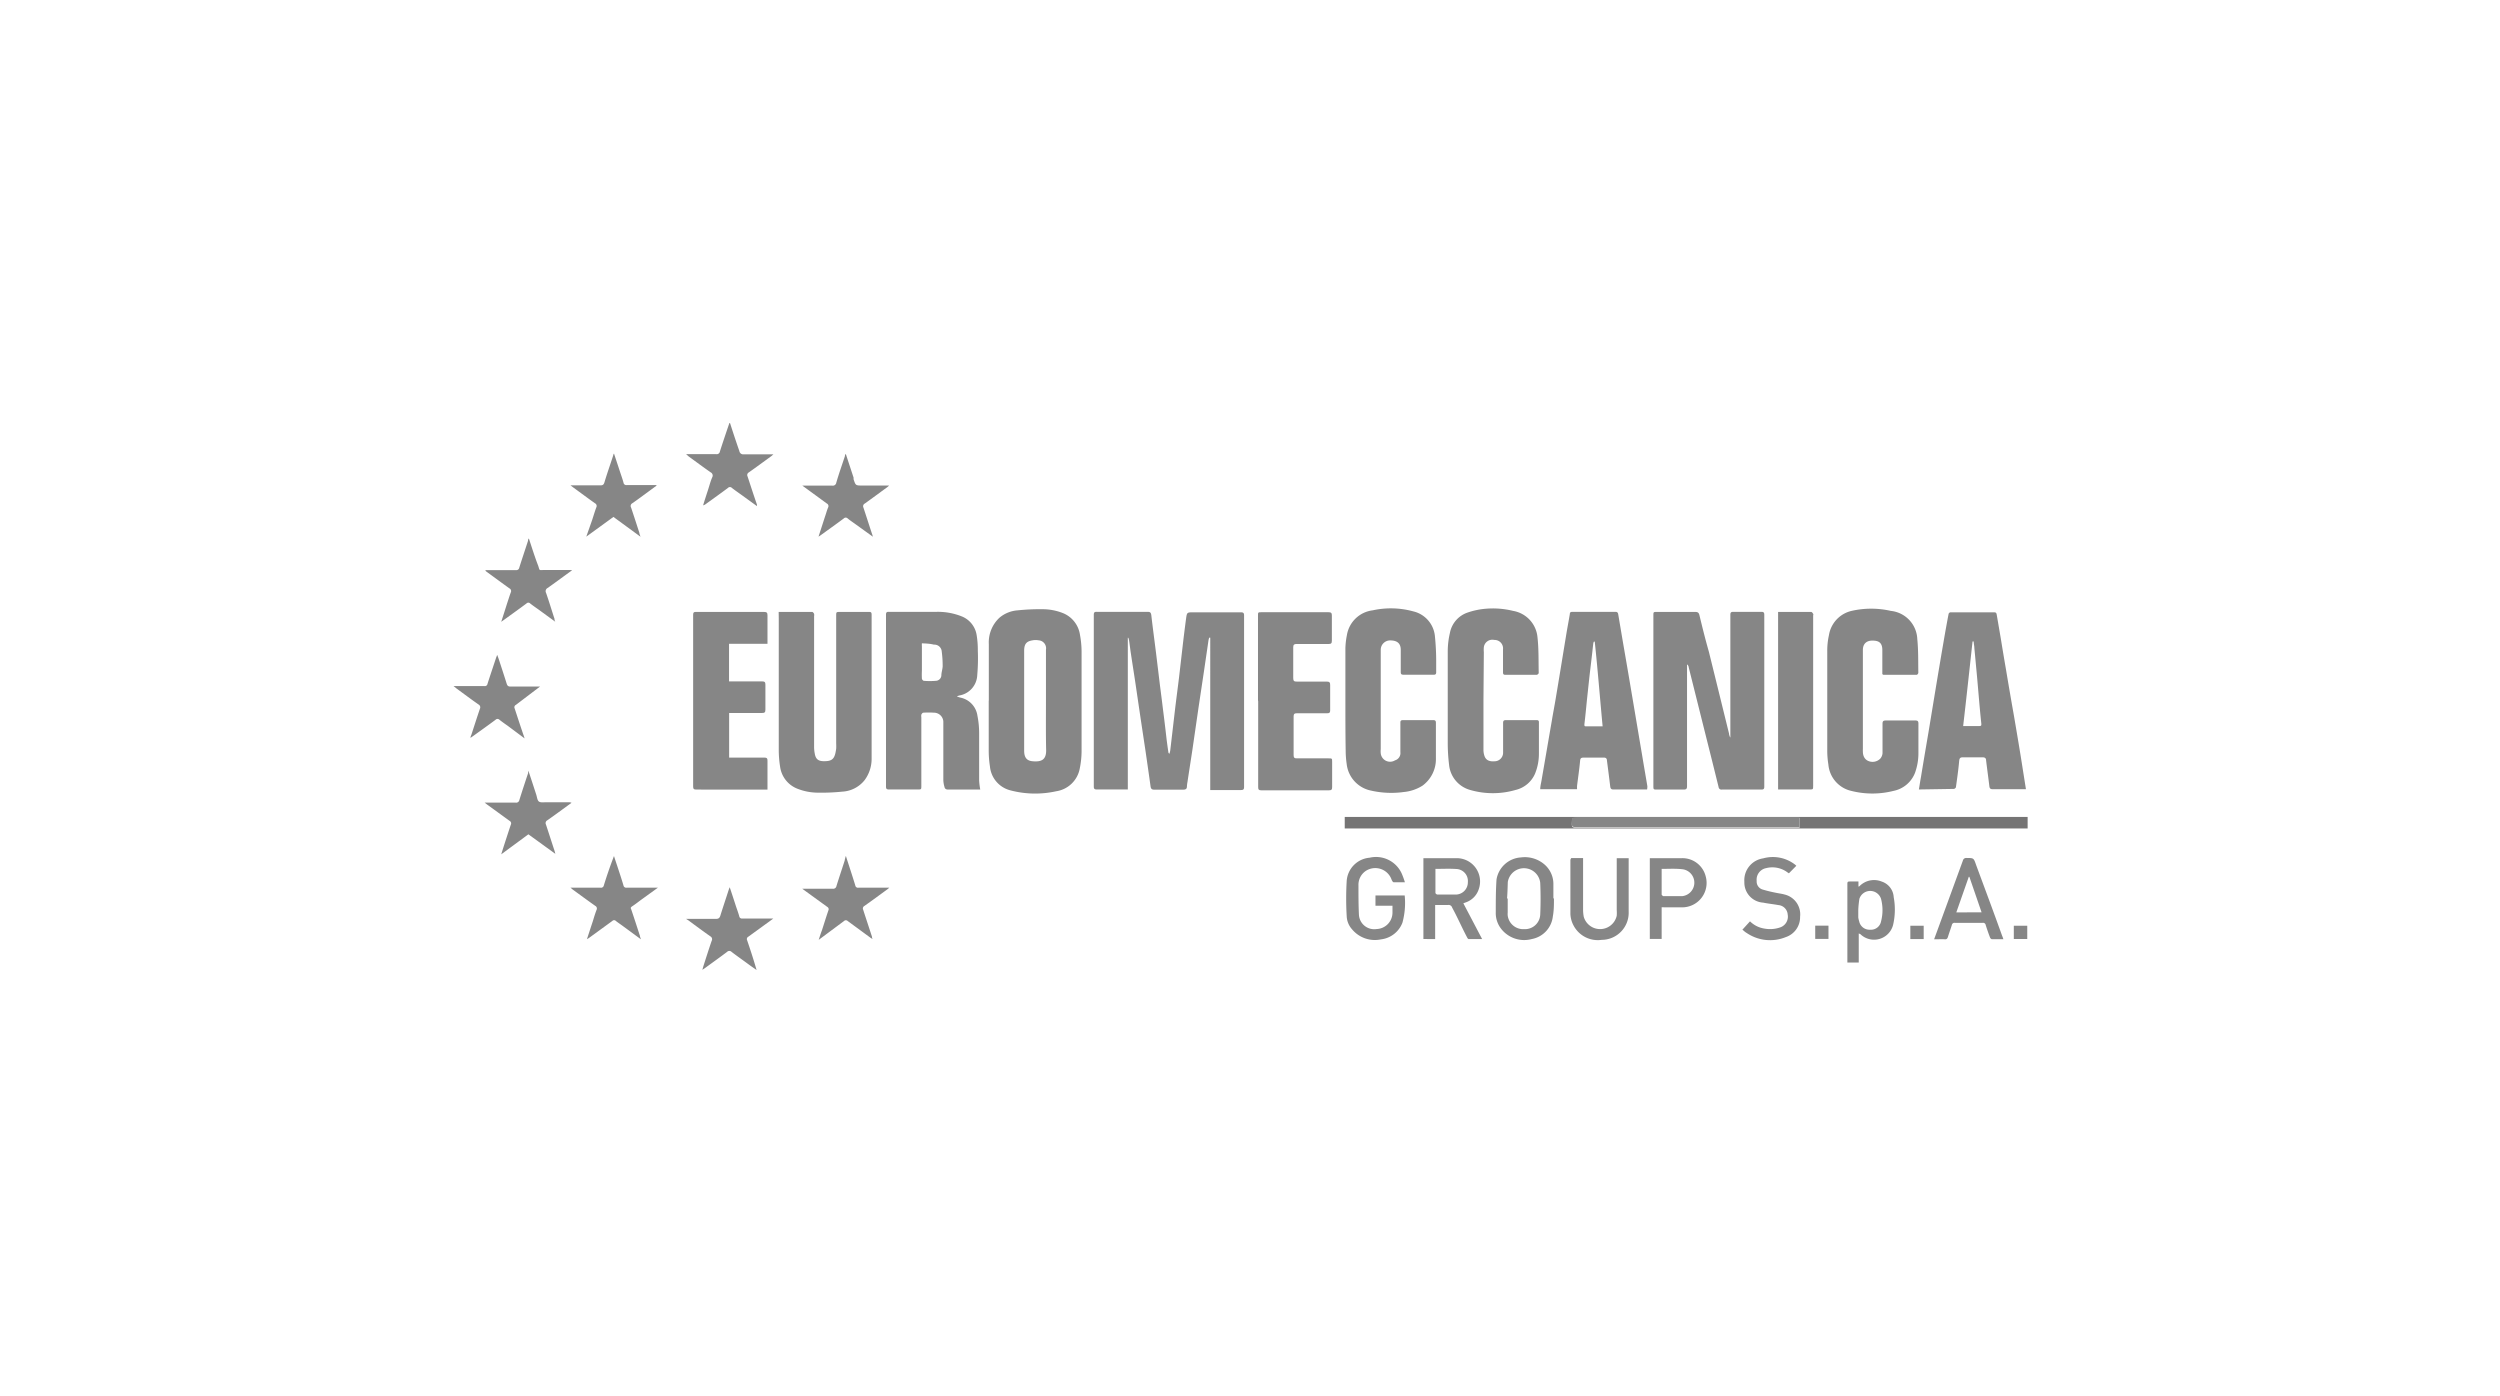 <svg xmlns="http://www.w3.org/2000/svg" viewBox="0 0 266 148.5"><defs><style>.cls-1{fill:none;}.cls-2{fill:#868686;}.cls-3{fill:#757474;}</style></defs><title>az_referenze_06</title><g id="linee"><rect class="cls-1" width="266" height="148.5"/></g><g id="euromeccanica"><path class="cls-2" d="M120,67.85V84h-.31c-1,0-2,0-3,0-.25,0-.31-.09-.31-.32q0-9.14,0-18.27c0-.25.08-.32.32-.31,1.8,0,3.61,0,5.41,0,.27,0,.35.08.39.36.15,1.32.33,2.63.5,4l.42,3.47c.11.85.22,1.7.32,2.54.13,1,.25,2,.37,3.06.06.5.13,1,.2,1.47,0,.05,0,.1.11.21a2.85,2.85,0,0,0,.09-.32l.54-4.63c.13-1.06.27-2.12.4-3.18l.36-3.12q.18-1.58.39-3.15c.09-.66.11-.66.78-.66,1.68,0,3.37,0,5.06,0,.25,0,.33.08.33.33q0,9.12,0,18.24c0,.26-.07.34-.33.34-1.07,0-2.14,0-3.27,0V67.85h-.11a1.57,1.57,0,0,0-.08.31l-.48,3.28-.57,3.8-.66,4.55c-.17,1.13-.35,2.26-.52,3.4a3.4,3.4,0,0,0-.06.46c0,.29-.12.37-.41.37-1,0-2,0-3.07,0-.26,0-.35-.09-.39-.34-.17-1.24-.35-2.48-.53-3.72l-.54-3.59-.57-3.87c-.15-1-.31-2-.46-3-.07-.45-.12-.92-.19-1.38a2.33,2.33,0,0,0-.07-.25Z"/><path class="cls-2" d="M184.11,78.44a2.48,2.48,0,0,0,0-.27q0-6.37,0-12.75c0-.24.06-.32.31-.32,1,0,2,0,3,0,.24,0,.3.09.3.31q0,9.15,0,18.3c0,.23-.08.3-.3.3-1.41,0-2.81,0-4.21,0a.3.3,0,0,1-.35-.26c-.39-1.58-.78-3.16-1.18-4.74l-2-8c0-.1-.07-.19-.1-.28h-.08c0,.1,0,.2,0,.3V83.65c0,.28-.08.36-.36.36-.93,0-1.87,0-2.8,0-.42,0-.42,0-.42-.41V65.5c0-.39,0-.39.38-.39,1.36,0,2.73,0,4.09,0,.27,0,.37.1.43.35.31,1.29.63,2.58,1,3.87q1.08,4.37,2.15,8.73c0,.13.07.27.11.4Z"/><path class="cls-2" d="M101.82,74.1a2.79,2.79,0,0,0,.34.12A2.29,2.29,0,0,1,104,76.16a9.57,9.57,0,0,1,.18,1.77c0,1.69,0,3.39,0,5.08a6.76,6.76,0,0,0,.12,1l-.17,0c-1.08,0-2.16,0-3.24,0-.23,0-.36-.08-.4-.29a2.93,2.93,0,0,1-.12-.71c0-2,0-4.08,0-6.11a1,1,0,0,0-1-1.07,8.52,8.52,0,0,0-1.13,0c-.08,0-.17.12-.21.21a.87.87,0,0,0,0,.28V83.6c0,.4,0,.4-.4.4H94.57c-.22,0-.3-.07-.3-.3q0-9.15,0-18.3c0-.22.06-.31.3-.3,1.69,0,3.39,0,5.08,0a6.84,6.84,0,0,1,2.72.5,2.57,2.57,0,0,1,1.55,2,9.86,9.86,0,0,1,.12,1.63,20.36,20.36,0,0,1-.06,2.59A2.29,2.29,0,0,1,102.07,74l-.19.06Zm-3.73-5.65a1.81,1.81,0,0,0,0,.31c0,.87,0,1.73,0,2.6a7.85,7.85,0,0,0,0,.84c0,.09.13.24.21.24a7.71,7.71,0,0,0,1.27,0,.61.61,0,0,0,.59-.55c0-.34.13-.69.14-1a11.72,11.72,0,0,0-.1-1.57.78.78,0,0,0-.83-.73C98.94,68.48,98.54,68.47,98.09,68.45Z"/><path class="cls-2" d="M105.21,74.53c0-2,0-4,0-6a3.58,3.58,0,0,1,1.15-2.82,3.39,3.39,0,0,1,1.92-.77,23.22,23.22,0,0,1,2.64-.12,5.88,5.88,0,0,1,2.19.42,2.94,2.94,0,0,1,1.8,2.31,10.16,10.16,0,0,1,.17,1.74c0,3.57,0,7.13,0,10.7a9.48,9.48,0,0,1-.19,1.76,3,3,0,0,1-2.51,2.44,10.33,10.33,0,0,1-4.85-.09,2.9,2.9,0,0,1-2.2-2.55,11.14,11.14,0,0,1-.13-1.82c0-1.72,0-3.43,0-5.15Zm6.08.06h0V69.13a.85.85,0,0,0-.78-1,1.73,1.73,0,0,0-.64,0c-.65.1-.89.39-.9,1.07,0,.41,0,.82,0,1.22v9.44c0,.73.26,1.09.93,1.14.86.07,1.42-.12,1.41-1.17C111.27,78.07,111.29,76.33,111.29,74.59Z"/><path class="cls-2" d="M82.85,65.11h3.57c.07,0,.16.12.2.2a.76.76,0,0,1,0,.26c0,4.62,0,9.24,0,13.86a3.74,3.74,0,0,0,.07.75c.12.72.51.86,1.28.8s.88-.53,1-1.31a5,5,0,0,0,0-.55V65.53c0-.42,0-.42.44-.42,1,0,2,0,3,0,.23,0,.33,0,.33.3,0,5.1,0,10.19,0,15.29A3.8,3.8,0,0,1,92,83a3.25,3.25,0,0,1-2.38,1.23,21.83,21.83,0,0,1-2.56.11,6,6,0,0,1-2.24-.43A2.93,2.93,0,0,1,83,81.56a11.56,11.56,0,0,1-.14-1.86c0-4.65,0-9.29,0-13.94Z"/><path class="cls-2" d="M204.17,84c.08-.47.14-.9.22-1.32.26-1.59.53-3.18.8-4.76L206,73c.26-1.56.52-3.12.79-4.68.17-1,.35-2,.54-3a.25.25,0,0,1,.19-.17h4.67c.24,0,.24.16.27.3l.42,2.46c.18,1.1.36,2.19.55,3.28.28,1.69.57,3.37.86,5,.34,2,.69,4.06,1,6.08l.27,1.7-.23,0H212c-.22,0-.3-.09-.33-.3-.11-.93-.24-1.85-.35-2.77,0-.23-.13-.33-.39-.32-.7,0-1.4,0-2.1,0-.25,0-.34.09-.37.35-.09,1-.22,1.89-.35,2.83a.29.29,0,0,1-.22.18ZM210,68.25h-.12c-.33,3-.65,6-1,9h1.75c.21,0,.19-.13.18-.28-.1-.92-.18-1.83-.26-2.75s-.16-1.9-.25-2.84-.15-1.63-.23-2.44C210.07,68.72,210,68.49,210,68.25Z"/><path class="cls-2" d="M175.25,84h-3.59c-.22,0-.3-.09-.33-.3-.11-.93-.23-1.85-.35-2.77,0-.22-.11-.34-.38-.32q-1,0-2.1,0c-.28,0-.36.08-.38.37-.08.87-.21,1.74-.32,2.62a3.5,3.5,0,0,0,0,.37h-3.92c0-.3.08-.59.13-.88.37-2.13.73-4.25,1.1-6.38.13-.8.29-1.6.42-2.4.38-2.25.74-4.49,1.11-6.74.12-.75.27-1.49.39-2.24,0-.19.11-.23.29-.23,1.52,0,3,0,4.56,0,.26,0,.28.15.31.33l.48,2.84c.31,1.79.62,3.59.92,5.38.38,2.23.75,4.46,1.13,6.69.18,1.11.38,2.22.56,3.32A1.79,1.79,0,0,1,175.25,84Zm-5.57-15.73h-.09a.94.94,0,0,0-.06.15c-.05.41-.09.82-.14,1.24-.09.8-.19,1.59-.28,2.39l-.27,2.52c-.08.83-.16,1.66-.26,2.49,0,.18,0,.23.2.22h1.74C170.23,74.23,170,71.25,169.68,68.26Z"/><path class="cls-2" d="M200.28,71.73c0-.86,0-1.71,0-2.57s-.48-1-1.07-1-1,.32-1,1c0,.18,0,.35,0,.53v10a2.43,2.43,0,0,0,0,.27c0,.4.14.81.56,1a1.15,1.15,0,0,0,1.29-.24,1,1,0,0,0,.24-.57c0-1,0-2.09,0-3.13,0-.26.06-.36.34-.36,1,0,2.1,0,3.16,0,.23,0,.32.07.32.32,0,1,0,2.08,0,3.12a6.14,6.14,0,0,1-.36,2.12,3.1,3.1,0,0,1-2.29,1.93,9.14,9.14,0,0,1-4.5,0,3.15,3.15,0,0,1-2.43-2.8,9.23,9.23,0,0,1-.12-1.48c0-3.55,0-7.1,0-10.64a7.52,7.52,0,0,1,.18-1.65A3.16,3.16,0,0,1,197,65a9.41,9.41,0,0,1,4.19,0A3.14,3.14,0,0,1,204,68c.12,1.18.09,2.39.11,3.58,0,.08-.11.22-.17.22-1.18,0-2.36,0-3.54,0C200.34,71.78,200.33,71.76,200.28,71.73Z"/><path class="cls-2" d="M157.84,74.55c0,1.75,0,3.49,0,5.23a2,2,0,0,0,.09.6c.15.51.54.67,1.12.62a.91.91,0,0,0,.88-.91c0-1.06,0-2.11,0-3.16,0-.22.06-.31.29-.31,1.09,0,2.17,0,3.25,0,.2,0,.28.05.27.26,0,1.09,0,2.18,0,3.27a5.61,5.61,0,0,1-.4,2.14,3,3,0,0,1-2.08,1.76,8.66,8.66,0,0,1-4.84,0,3.08,3.08,0,0,1-2.24-2.7,19,19,0,0,1-.14-2.26c0-3.25,0-6.49,0-9.74a8.67,8.67,0,0,1,.23-2,2.84,2.84,0,0,1,1.9-2.18,7.93,7.93,0,0,1,1.91-.4A9,9,0,0,1,161,65a3.13,3.13,0,0,1,2.59,2.82c.14,1.25.1,2.53.13,3.79,0,.06-.14.19-.21.19h-3.36c-.21,0-.23-.12-.23-.28q0-1.22,0-2.43a.9.9,0,0,0-.93-1,.91.91,0,0,0-1.11.78,3,3,0,0,0,0,.52Z"/><path class="cls-2" d="M143.15,74.55c0-1.86,0-3.72,0-5.58a8.23,8.23,0,0,1,.16-1.39,3.17,3.17,0,0,1,2.74-2.64,9,9,0,0,1,4.32.11,3,3,0,0,1,2.3,2.59,26.49,26.49,0,0,1,.14,2.82c0,.36,0,.72,0,1.08,0,.17-.07.26-.26.25-1.08,0-2.15,0-3.22,0-.21,0-.29-.06-.29-.28,0-.79,0-1.58,0-2.37s-.51-1-1.13-1a1,1,0,0,0-1,1V79.72a2.06,2.06,0,0,0,0,.43,1,1,0,0,0,1.52.75.8.8,0,0,0,.57-.87c0-1,0-2,0-3.07,0-.24,0-.34.32-.34,1,0,2.11,0,3.16,0,.23,0,.3.07.3.29,0,1.26,0,2.52,0,3.77a3.5,3.5,0,0,1-1.42,2.91,4.5,4.5,0,0,1-2,.68,9.7,9.7,0,0,1-3.48-.15,3.25,3.25,0,0,1-2.59-2.81,10.11,10.11,0,0,1-.11-1.45C143.15,78.1,143.15,76.32,143.15,74.55Z"/><path class="cls-2" d="M77.58,80.61h3.77c.25,0,.31.08.31.32,0,1,0,2,0,3.08H74.09c-.28,0-.34-.08-.34-.35q0-9.14,0-18.26c0-.24.08-.3.3-.29,2.42,0,4.83,0,7.25,0,.29,0,.36.09.36.37,0,.91,0,1.81,0,2.72v.3H77.57v4l.34,0c1.06,0,2.12,0,3.18,0,.28,0,.35.09.35.35,0,.89,0,1.77,0,2.66,0,.29-.1.36-.37.35H77.58Z"/><path class="cls-2" d="M133.85,74.53v-9c0-.39,0-.39.38-.39,2.38,0,4.76,0,7.13,0,.28,0,.35.09.35.35,0,.9,0,1.8,0,2.69,0,.26-.08.34-.34.34-1.14,0-2.28,0-3.42,0-.22,0-.35.06-.35.33q0,1.65,0,3.3c0,.29.09.38.37.37,1.06,0,2.12,0,3.18,0,.29,0,.39.08.38.38,0,.9,0,1.79,0,2.69,0,.23-.07.3-.3.3H138c-.26,0-.36.07-.36.34,0,1.37,0,2.73,0,4.1,0,.27.07.37.36.36,1.12,0,2.24,0,3.36,0,.38,0,.38,0,.38.39,0,.88,0,1.77,0,2.66,0,.26-.06.35-.34.35q-3.6,0-7.19,0c-.26,0-.34-.07-.34-.33q0-4.58,0-9.15Z"/><path class="cls-2" d="M189.19,65.11h3.53c.07,0,.15.12.2.2s0,.12,0,.18V83.58c0,.42,0,.42-.4.42h-3.33Z"/><path class="cls-3" d="M215.74,86.92v1.23H143.08V86.92Zm-24.26.1H167.94c-.7,0-.68,0-.7.68,0,.28.08.36.36.36q11.78,0,23.56,0h.32Z"/><path class="cls-2" d="M151.45,99.91v-8.6l.12,0c1.14,0,2.28,0,3.42,0a2.48,2.48,0,0,1,2.35,3.3A2.2,2.2,0,0,1,156,96l-.3.11,2,3.81c-.51,0-1,0-1.43,0-.07,0-.15-.13-.19-.22-.53-1-1-2.09-1.57-3.13a.39.39,0,0,0-.44-.28c-.44,0-.89,0-1.37,0v3.63Zm1.28-7.46c0,.11,0,.18,0,.26,0,.77,0,1.54,0,2.31a.3.3,0,0,0,.2.16c.63,0,1.25,0,1.87,0a1.3,1.3,0,0,0,1.38-1.32,1.28,1.28,0,0,0-1.25-1.4C154.2,92.41,153.48,92.45,152.73,92.45Z"/><path class="cls-2" d="M56.22,82c.29.87.56,1.7.83,2.53.09.26.11.63.3.76s.56.06.85.07h2.31a.59.59,0,0,1,.3.06l-.36.26c-.74.54-1.48,1.09-2.23,1.61a.33.33,0,0,0-.13.44c.31.94.61,1.88.92,2.82l.08.3-2.87-2.08L53.33,90.9l.26-.83c.25-.77.5-1.55.76-2.32a.3.3,0,0,0-.13-.41l-2.41-1.75-.24-.19H52c1,0,1.91,0,2.87,0a.34.34,0,0,0,.39-.28q.45-1.43.93-2.85A2.16,2.16,0,0,1,56.22,82Z"/><path class="cls-2" d="M60.88,60.66c-.14.11-.21.17-.29.22-.77.56-1.54,1.13-2.32,1.68a.38.38,0,0,0-.17.52c.32.92.6,1.85.9,2.77,0,.08,0,.17.09.31l-1.81-1.32c-.3-.21-.59-.41-.88-.64a.26.26,0,0,0-.37,0c-.79.59-1.59,1.16-2.39,1.74l-.31.22c.22-.68.42-1.3.61-1.91.14-.41.26-.82.41-1.22a.32.32,0,0,0-.15-.43c-.81-.58-1.62-1.18-2.43-1.77a.3.3,0,0,1-.13-.17h.26c1,0,2,0,3,0a.31.31,0,0,0,.35-.26c.3-.95.62-1.9.93-2.85,0-.07,0-.14.09-.26.33,1,.64,2,1,2.92.17.54.07.44.58.44.92,0,1.84,0,2.75,0Z"/><path class="cls-2" d="M70,94.45l-1.84,1.33c-.28.21-.56.43-.85.62s-.19.22-.13.41c.31.92.61,1.84.91,2.77,0,.1.06.2.1.36l-2-1.47c-.22-.16-.45-.31-.66-.48a.26.26,0,0,0-.38,0l-2.5,1.82-.2.12c.22-.67.42-1.29.63-1.92.12-.4.24-.8.39-1.19a.32.32,0,0,0-.14-.44c-.82-.58-1.62-1.17-2.43-1.76l-.2-.17H61.8c.7,0,1.4,0,2.1,0a.3.3,0,0,0,.35-.25c.31-1,.63-1.94,1-2.91a1,1,0,0,1,.08-.2c.17.53.33,1,.49,1.49s.36,1.09.52,1.64a.29.29,0,0,0,.33.23c1,0,2,0,3,0Z"/><path class="cls-2" d="M90,91.07c.35,1.1.69,2.11,1,3.13a.29.29,0,0,0,.35.25c1.07,0,2.14,0,3.27,0a2,2,0,0,1-.2.17c-.82.6-1.63,1.2-2.46,1.78a.3.3,0,0,0-.12.39c.32,1,.63,1.92.94,2.88,0,.06,0,.13.07.25l-.24-.15L90.2,98a.28.28,0,0,0-.4,0l-2.69,2c.13-.4.23-.73.34-1,.23-.71.45-1.43.69-2.13a.28.28,0,0,0-.11-.37l-2.29-1.66-.38-.28.3,0c1,0,2,0,2.93,0a.35.35,0,0,0,.41-.29c.28-.9.58-1.79.87-2.69C89.91,91.36,89.94,91.26,90,91.07Z"/><path class="cls-2" d="M77.67,45c.32,1,.65,2,1,3a.41.41,0,0,0,.46.34c1,0,2.07,0,3.16,0l-.19.17c-.81.59-1.61,1.18-2.42,1.75a.32.32,0,0,0-.14.43c.33,1,.65,2,1,3,0,0,0,.07,0,.16l-1.6-1.16c-.35-.25-.71-.5-1.06-.77a.29.29,0,0,0-.43,0c-.77.57-1.56,1.14-2.34,1.7a.77.77,0,0,1-.3.15c.16-.53.33-1.05.5-1.57s.29-1,.47-1.41a.38.38,0,0,0-.16-.53c-.79-.55-1.57-1.13-2.34-1.69L73,48.32h.36c.94,0,1.89,0,2.83,0a.34.34,0,0,0,.41-.29c.32-1,.66-2,1-3Z"/><path class="cls-2" d="M52.9,69.68c.08.2.13.34.18.49.28.86.56,1.71.83,2.57.07.22.16.31.4.31.93,0,1.85,0,2.78,0h.37l0,0-.29.22L54.89,75a.28.28,0,0,0-.13.38c.33,1,.65,2,1,3a1.62,1.62,0,0,0,.06.19L54,77.21c-.29-.2-.57-.4-.85-.62a.29.29,0,0,0-.43,0c-.78.58-1.57,1.14-2.36,1.71l-.3.21c0-.16.07-.26.1-.35.3-.92.59-1.83.9-2.74a.34.34,0,0,0-.14-.46c-.79-.55-1.56-1.13-2.34-1.7L48.26,73h3.29a.28.28,0,0,0,.32-.24c.3-.94.62-1.88.93-2.82C52.82,69.9,52.85,69.82,52.9,69.68Z"/><path class="cls-2" d="M73,97.77h.59c.86,0,1.72,0,2.58,0,.29,0,.4-.1.48-.36.28-.91.59-1.81.88-2.72l.11-.29c.25.74.47,1.42.69,2.1.12.34.24.68.33,1a.28.28,0,0,0,.33.23h3.29l-.35.26-2.3,1.67a.29.29,0,0,0-.13.4c.34,1,.67,2,1,3.15l-.74-.52c-.63-.47-1.28-.92-1.91-1.4a.34.34,0,0,0-.5,0c-.76.57-1.54,1.13-2.31,1.69l-.31.21.11-.39c.29-.9.57-1.79.88-2.69a.35.35,0,0,0-.15-.49c-.78-.55-1.55-1.12-2.32-1.69Z"/><path class="cls-2" d="M92.88,57.11l-2-1.44c-.23-.16-.46-.32-.68-.5a.29.29,0,0,0-.43,0c-.82.61-1.65,1.2-2.48,1.8l-.2.13.68-2.1c.12-.34.21-.69.34-1a.31.31,0,0,0-.14-.43l-2.34-1.71-.26-.19.28,0c1,0,1.93,0,2.9,0a.37.37,0,0,0,.43-.31c.29-1,.61-1.89.92-2.83,0-.06,0-.12.09-.24l.83,2.53,0,.17c.22.67.22.67.94.67H94.6a1.38,1.38,0,0,1-.2.18c-.8.58-1.59,1.17-2.39,1.74a.32.32,0,0,0-.14.43c.31.94.61,1.88.92,2.82C92.82,56.89,92.84,57,92.88,57.11Z"/><path class="cls-2" d="M69.83,51.69l-.72.53c-.6.44-1.2.89-1.82,1.32a.33.33,0,0,0-.14.47c.3.9.59,1.79.88,2.69,0,.11.06.22.12.41L65.27,55l-2.89,2.1L63,55.34c.15-.45.28-.91.45-1.36a.32.32,0,0,0-.14-.43c-.78-.55-1.54-1.12-2.31-1.68l-.3-.23.37,0c.95,0,1.89,0,2.84,0,.24,0,.33-.09.4-.31.3-1,.62-1.9.93-2.85,0,0,0-.11.09-.22l.66,2c.12.36.25.72.35,1.09a.3.3,0,0,0,.36.26h3.16Z"/><path class="cls-2" d="M149.48,93.87c-.45,0-.83,0-1.2,0-.08,0-.18-.18-.22-.29a1.84,1.84,0,0,0-2.79-.88,1.78,1.78,0,0,0-.73,1.5c0,1,0,2.08.05,3.12a1.63,1.63,0,0,0,1.88,1.53,1.75,1.75,0,0,0,1.69-1.72c0-.24,0-.48,0-.76h-1.81V95.28h3.11a8,8,0,0,1-.24,2.89,2.79,2.79,0,0,1-2.29,1.78,3.15,3.15,0,0,1-3.07-1.07,2.21,2.21,0,0,1-.57-1.38,31.93,31.93,0,0,1,0-3.79,2.67,2.67,0,0,1,2.44-2.45,3,3,0,0,1,3.42,1.7A8.79,8.79,0,0,1,149.48,93.87Z"/><path class="cls-2" d="M165.34,95.6c0,.64,0,1.28-.12,1.92A2.75,2.75,0,0,1,163,99.91a3.11,3.11,0,0,1-3.29-1.1,2.72,2.72,0,0,1-.56-1.75c0-1.16,0-2.33.08-3.49a2.81,2.81,0,0,1,2.59-2.34,3.2,3.2,0,0,1,2.57.8,2.74,2.74,0,0,1,.89,2c0,.51,0,1,0,1.55Zm-5,0h.08v1.49a1.77,1.77,0,0,0,0,.32,1.66,1.66,0,0,0,1.76,1.45,1.62,1.62,0,0,0,1.7-1.54c.05-1.13.05-2.26,0-3.38a1.74,1.74,0,0,0-3.45-.09C160.41,94.41,160.4,95,160.35,95.58Z"/><path class="cls-2" d="M167.18,91.3h1.26v5.45a4.22,4.22,0,0,0,.07.79,1.81,1.81,0,0,0,3.51-.11,4,4,0,0,0,0-.6V91.31h1.27c0,.1,0,.2,0,.29V97a2.88,2.88,0,0,1-2.87,3,2.91,2.91,0,0,1-3-1.54,2.82,2.82,0,0,1-.33-1.23c0-1.91,0-3.83,0-5.75A1.28,1.28,0,0,1,167.18,91.3Z"/><path class="cls-2" d="M213.16,99.93c-.42,0-.82,0-1.22,0-.07,0-.17-.1-.2-.18-.17-.44-.32-.88-.46-1.32a.28.28,0,0,0-.33-.24H208a.28.28,0,0,0-.32.22c-.13.43-.29.85-.42,1.28-.06.18-.14.27-.35.25s-.72,0-1.12,0c.19-.52.37-1,.55-1.5q1.26-3.44,2.51-6.87a.36.36,0,0,1,.4-.28c.75,0,.75,0,1,.72.93,2.52,1.86,5,2.78,7.57C213.08,99.68,213.11,99.79,213.16,99.93Zm-2.32-2.86-1.3-3.78h-.06l-1.33,3.79Z"/><path class="cls-2" d="M176.8,96.53V99.9h-1.26V91.31l.17,0q1.62,0,3.24,0a2.55,2.55,0,0,1,2.53,1.91,2.6,2.6,0,0,1-2.58,3.32c-.58,0-1.16,0-1.75,0Zm0-4.08c0,.94,0,1.84,0,2.75,0,0,.12.15.18.15.66,0,1.31,0,2,0a1.44,1.44,0,0,0,.05-2.86C178.29,92.4,177.57,92.45,176.8,92.45Z"/><path class="cls-2" d="M185.39,98.92l.81-.89a2.77,2.77,0,0,0,1.53.77,3.27,3.27,0,0,0,1.75-.15,1.21,1.21,0,0,0,.73-1.35,1.08,1.08,0,0,0-1-1c-.53-.1-1.08-.15-1.61-.26a2.14,2.14,0,0,1-2-2.21,2.35,2.35,0,0,1,2-2.5A3.85,3.85,0,0,1,191,92l.13.12-.79.8-.14-.09a2.69,2.69,0,0,0-2.29-.46,1.25,1.25,0,0,0-1,1.36.89.89,0,0,0,.58.9A14.74,14.74,0,0,0,189,95c.28.06.57.09.85.17a2.17,2.17,0,0,1,1.68,2.37A2.23,2.23,0,0,1,190,99.71a4.42,4.42,0,0,1-4.15-.44C185.65,99.16,185.51,99,185.39,98.92Z"/><path class="cls-2" d="M197.77,99.32v3.09h-1.21c0-.12,0-.23,0-.35V94.17c0-.38,0-.38.38-.38h.73s0,0,.07,0v.54c.08,0,.14-.06.17-.1a2.17,2.17,0,0,1,2.31-.43,1.85,1.85,0,0,1,1.27,1.66,7.23,7.23,0,0,1-.06,2.93,2.09,2.09,0,0,1-3.49,1Zm-.05-2.48h0c0,.26,0,.52,0,.78a3,3,0,0,0,.1.43,1.12,1.12,0,0,0,1.16.87,1.09,1.09,0,0,0,1.16-.87,4.73,4.73,0,0,0,0-2.42,1.21,1.21,0,0,0-2.3,0A10.17,10.17,0,0,0,197.72,96.84Z"/><path class="cls-2" d="M215.7,98.5v1.41h-1.43V98.5Z"/><path class="cls-2" d="M193.14,99.9V98.49h1.41V99.9Z"/><path class="cls-2" d="M204.68,99.92h-1.42V98.5h1.42Z"/><path class="cls-2" d="M191.48,87v1h-.32q-11.79,0-23.56,0c-.28,0-.36-.08-.36-.36,0-.68,0-.68.7-.68h23.54Z"/></g></svg>